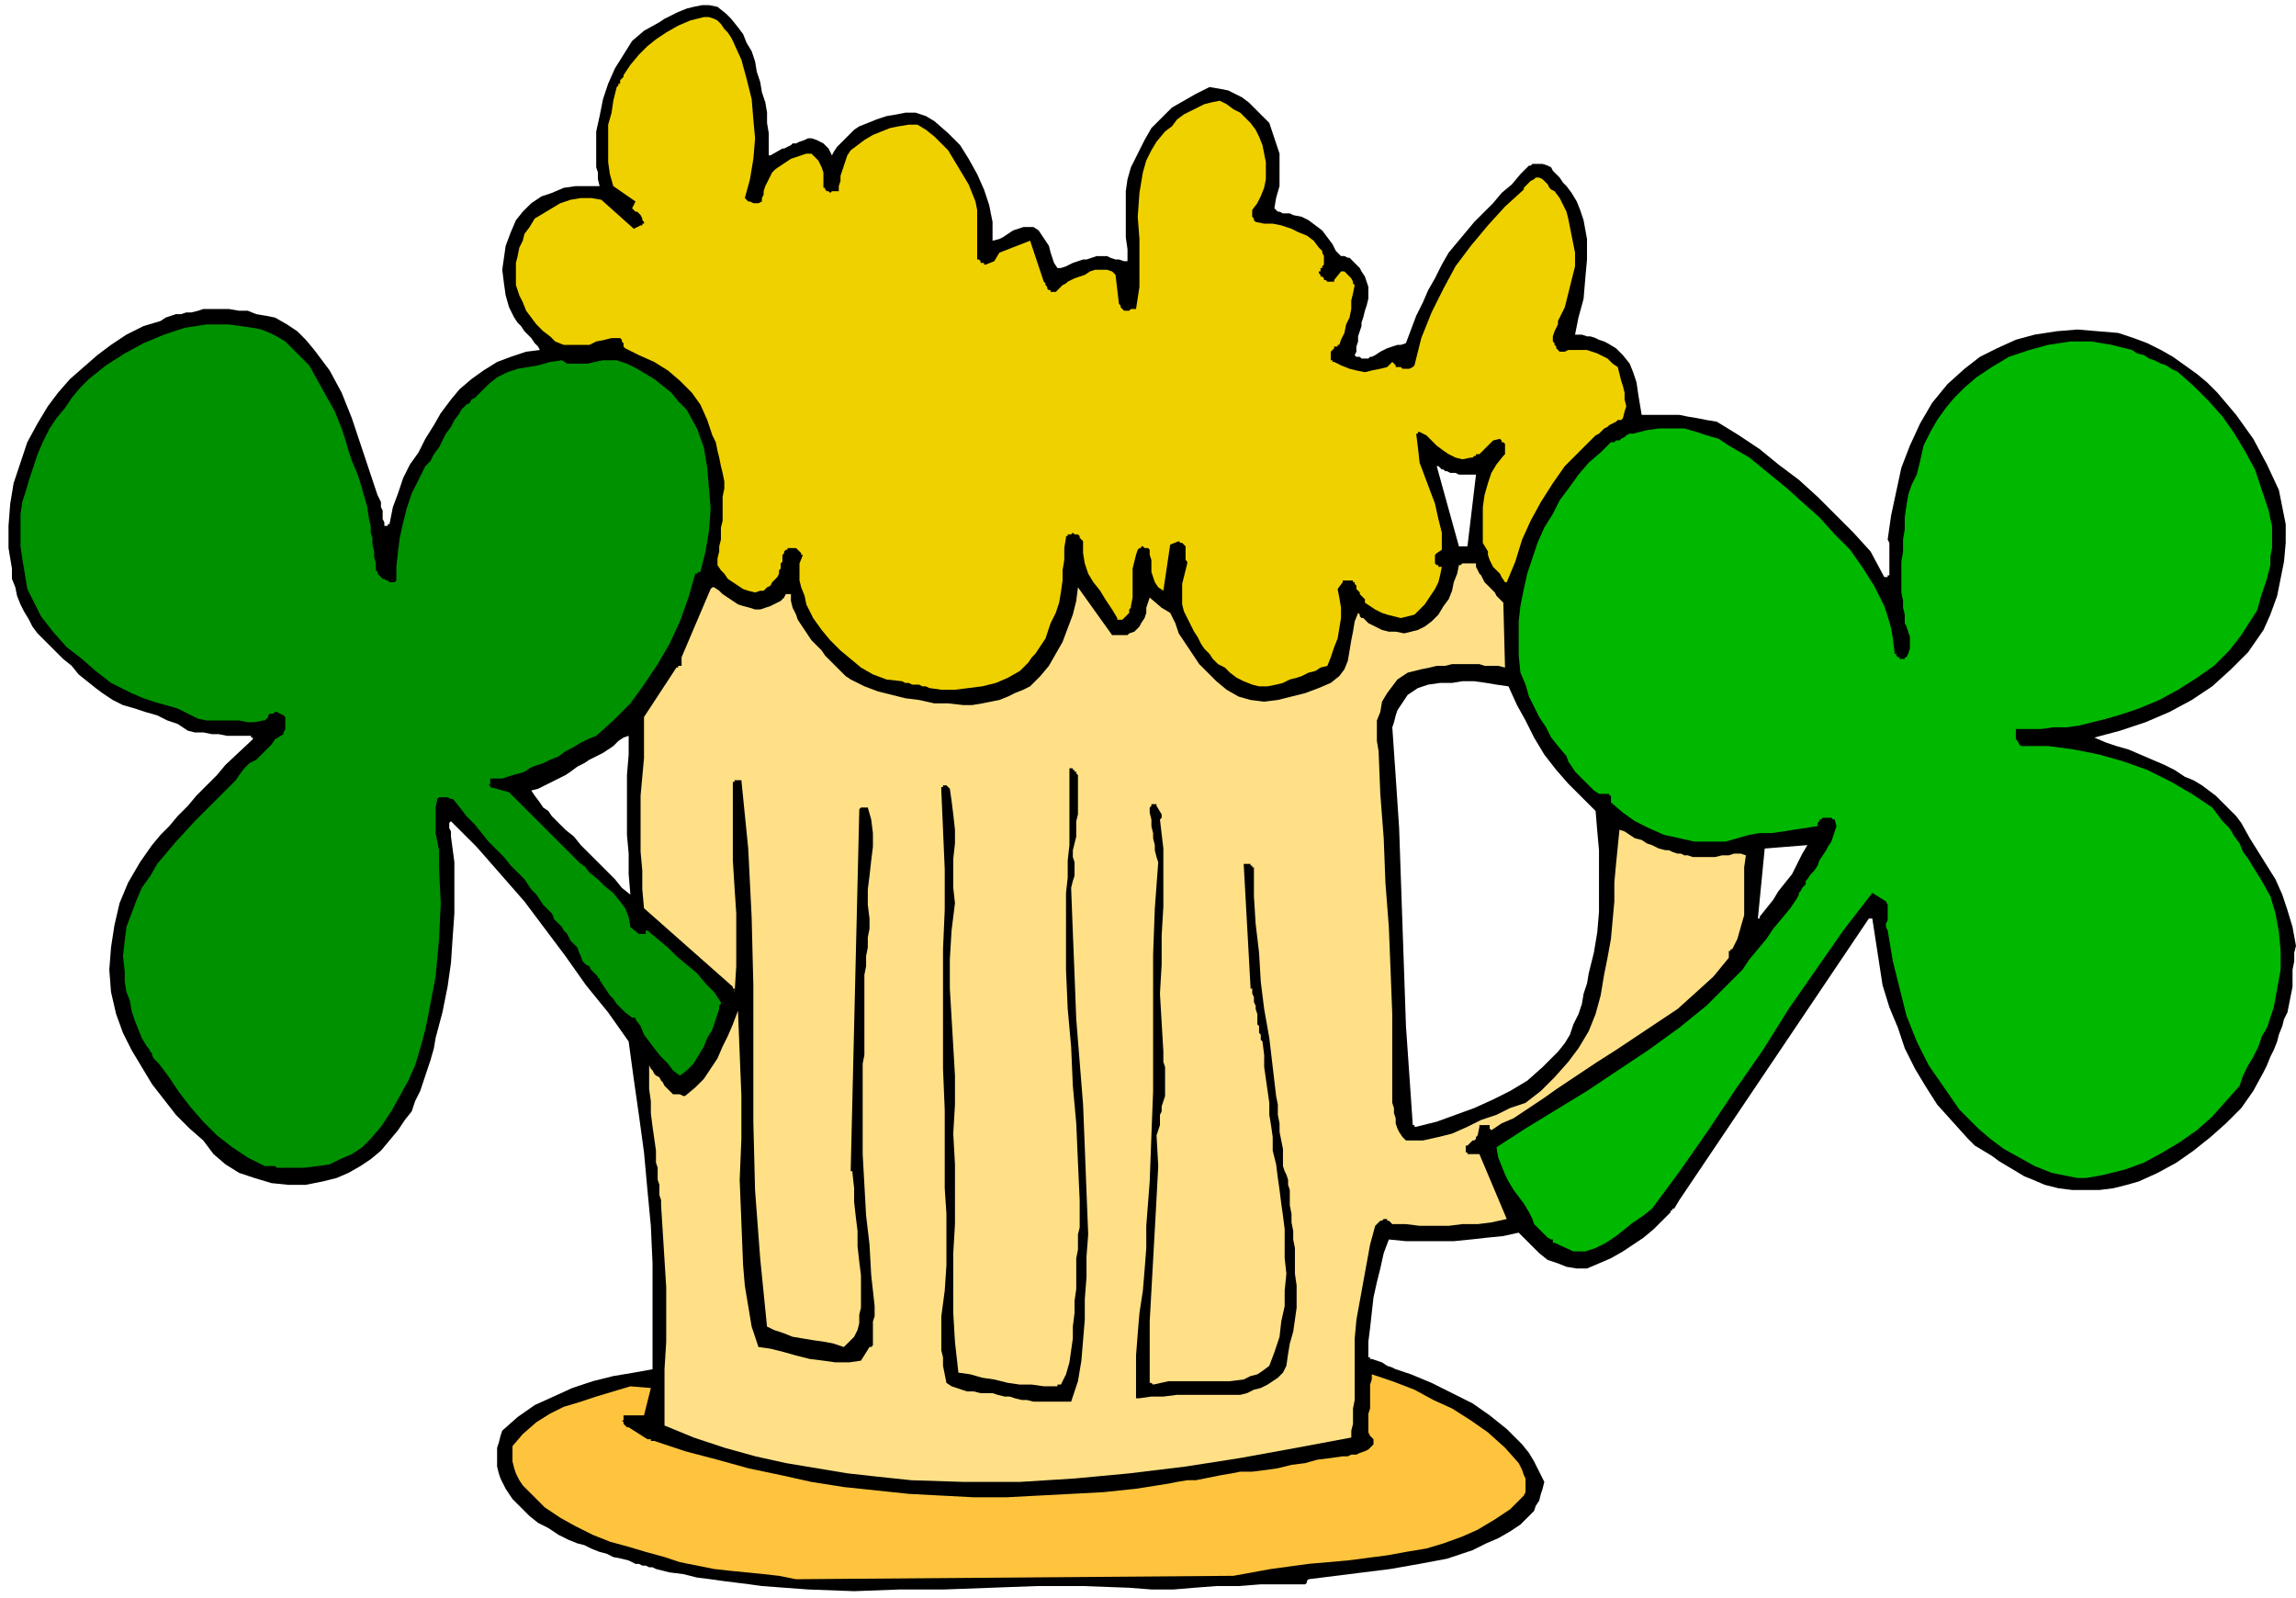 <svg xmlns="http://www.w3.org/2000/svg" fill-rule="evenodd" height="3.116in" preserveAspectRatio="none" stroke-linecap="round" viewBox="0 0 1344 936" width="4.477in"><style>.brush1{fill:#000}.pen1{stroke:none}</style><path class="pen1 brush1" d="m446 929 27 2 27 1 27-1h26l27-1 27-1h27l27 1 13 1h13l12-1 13-1h13l13-1h26l1-1v-1l1-1 16-2 16-2 16-2 17-3 16-3 15-5 8-4 7-3 7-4 6-4 3-3 2-2 3-3 1-3 2-3 1-4 1-3 1-4-3-6-3-6-3-5-4-5-9-9-10-8-10-7-12-6-12-6-12-5-3-1-3-1-3-1-2-1-3-1-3-2-3-1-3-1h-1v-1h-1v-9l1-8 1-9 1-9 2-9 2-8 2-9 3-8 10 1h28l10-1 9-1 10-1 9-2 4 4 4 4 4 4 5 4 6 2 5 2 6 1h6l7-3 7-3 7-4 6-4 6-4 6-5 5-5 5-5v-1h1v-1h1l3-5 111-165h2l6 39 4 13 5 12 4 12 6 12 6 10 7 11 9 10 9 10 4 4 5 3 5 3 4 3 5 3 5 3 5 3 5 2 7 3 8 2 8 1h16l8-1 8-2 7-2 11-5 11-6 10-7 10-8 9-8 9-9 7-10 6-11 2-4 2-5 2-4 2-5 1-4 2-5 1-4 2-4 1-5 1-5 1-5v-10l1-5v-5l1-4-2-11-3-10-3-9-4-9-5-8-5-8-5-8-5-9-3-4-4-4-4-4-4-4-4-3-4-3-5-3-5-2-6-4-6-3-7-3-7-3-7-3-7-2-6-2-7-3 15-4 15-5 14-6 13-7 12-8 11-10 10-10 9-13 4-9 4-11 2-10 2-10 1-11v-11l-2-10-2-10-7-15-8-15-10-14-11-13-6-6-6-5-7-5-7-5-7-4-8-4-8-3-9-3-12-1-12-1-12 1-13 2-11 3-11 5-10 5-9 7-10 9-9 11-7 12-6 13-5 13-3 14-3 14-2 14 1 2v19h-1v1h-2l-8-15-10-11-11-11-10-10-11-10-12-9-11-9-12-8-13-8-6-1-5-1-6-1-5-1h-22l-1-6-1-6-1-7-2-6-2-5-4-5-4-4-5-3-2-1-3-1-2-1-3-1h-2l-3-1h-4l2-10 3-11 1-12 1-11v-12l-2-11-2-6-2-5-3-5-3-4-2-2-2-3-2-2-2-2-1-2-2-1-3-1h-6l-1 1h-1l-5 5-5 6-6 5-5 6-6 6-5 5-5 6-5 6-5 6-4 7-4 8-4 7-3 7-4 8-3 8-3 8-3 1h-2l-3 1-3 1-2 1-2 1-3 2-2 1h-1l-1 1h-4l-1-1h-2l-1-1 1-2v-3l1-3v-3l1-3 1-3v-2l1-3 1-4 1-3 1-4v-7l-1-3-1-3-2-3-1-2-1-1-2-2-1-1-2-2h-1l-2-1h-2l-3-3-2-4-3-4-3-4-4-3-4-3-4-2-5-1-2-1h-4l-2-1h-1l-1-1-1-1 1-6 2-7V90l-2-6-2-6-2-6-4-4-4-4-4-4-4-3-4-2-4-2-5-1-6-1-8 4-7 4-7 4-6 6-6 6-4 7-4 8-4 8-2 7-1 7v27l1 7v7h-2l-3-1h-2l-3-1-2-1h-6l-3 1-3 1h-2l-3 1-3 1-2 1-2 1-3 1h-2l-2-3-1-3-1-3-1-4-2-3-2-3-2-3-3-2h-6l-3 1-3 1-3 2-3 2-2 1-4 1v-11l-2-10-3-9-4-9-5-9-5-8-7-7-8-7-5-3-6-2h-6l-5 1-6 1-6 2-5 2-5 2-3 2-2 2-2 2-2 2-2 2-2 2-2 3-1 2-1-2-1-2-2-2-1-1-2-1-2-1-3-1h-2l-2 1-3 1-2 1h-2l-1 1-2 1-2 1h-1l-7 4h-1V78l-1-6v-6l-1-6-2-6-1-6-2-6-1-6-2-6-3-5-2-5-3-4-4-5-3-3-5-4-5-1h-4l-5 1-4 1-5 2-4 2-4 2-3 2-9 5-7 6-5 8-5 8-4 9-3 9-2 10-2 9v21l1 3v4l1 4h-14l-7 1-7 3-6 2-6 4-5 5-4 5-3 7-3 8-1 7-1 7 1 8 1 7 2 7 3 6 2 3 2 2 2 3 2 2 2 2 2 3 2 2 1 2-8 1-9 3-8 3-8 5-7 5-7 6-5 6-6 8-4 7-5 8-4 8-5 7-4 8-3 9-3 8-2 10h-1v1h-2v-2l-1-2v-5l-1-2v-3l-1-2-1-2-5-15-5-15-5-15-6-15-7-13-9-12-5-6-5-5-6-4-7-4-5-1-6-1-5-2h-5l-6-1h-15l-3 1-4 1h-3l-3 1h-3l-3 1-3 1-3 2-10 3-10 5-9 6-8 6-8 7-8 7-7 8-6 8-6 10-6 11-4 12-4 12-2 12-1 13v13l2 12v6l2 5 1 5 2 5 2 4 3 5 2 4 3 4 5 5 5 5 5 5 5 4 4 5 5 4 5 4 4 3 6 4 6 3 7 2 6 2 7 2 6 3 6 2 6 4 4 1h5l5 1h4l5 1h14v1h1v1l-16 15-5 6-6 6-6 6-5 6-6 6-5 6-5 5-5 6-7 10-7 12-5 12-3 13-2 13-1 13 1 13 3 13 4 11 5 10 6 10 6 10 7 9 7 9 8 8 8 7 6 8 7 6 8 5 9 3 10 3 10 1h10l10-2 8-2 7-3 7-4 6-4 6-5 5-6 5-6 4-6 4-5 2-6 3-6 2-6 2-6 2-6 2-7 1-6 4-15 3-15 2-14 1-15 1-14v-30l-2-15v-3l-1-2v-3l1-1 15 15 14 16 14 16 12 16 12 16 12 17 13 16 12 17 3 22 3 21 3 22 2 22 2 21 1 22v62l-11 2-12 2-12 3-12 4-11 5-11 5-10 7-9 8-1 3-1 4-1 3v11l1 4 1 3 3 6 4 6 5 5 5 5 5 4 6 3 6 4 6 3 5 2 4 1 4 2 5 2 4 1 4 2 5 1 4 1 2 1 2 1h2l2 1h2l2 1h2l2 1 8 2 8 1 8 2 8 1 7 1 8 1 8 1 7 1zm584-392 4-5 4-5 3-5 4-5 4-5 3-6 3-6 3-5-25 2-4 41h1v-1zM856 320h3l5-42h-10l-2-1h-3l-2-1h-1l-1-1h-1l-1-1-1-1h-1l13 47h2zm-27 340 12-3 11-4 11-4 11-5 10-5 10-6 9-8 9-9 4-5 3-5 2-6 3-6 2-6 1-6 2-6 1-6 3-12 2-12 1-12v-36l-1-11-1-12-8-8-8-8-7-8-7-9-6-10-5-10-5-9-5-11-7-1-6-1-7-1h-7l-6 1h-7l-7 1-6 2-3 2-3 2-2 3-2 3-2 3-1 3-1 4-1 3 2 29 2 30 1 29 1 29 1 29 1 29 2 29 2 29h1v1h1zM369 524l-1-12v-12l-1-11v-35l1-12v-11l-3 1-3 2-3 3-3 2-3 2-4 2-4 2-3 2-4 2-4 3-3 2-4 2-4 2-4 2-4 2-4 1 2 3 3 4 2 3 3 2 2 3 3 3 2 2 3 3 5 4 4 5 5 5 5 5 5 5 5 5 4 5 5 4z"/><path class="pen1" style="fill:#ffc43d" d="m466 925 256-2 22-4 22-3 23-2 23-3 11-2 12-2 10-3 11-4 9-4 10-6 9-6 8-8 1-2v-8l-1-2-1-3-1-2-1-2-8-9-10-9-10-7-11-7-11-5-11-6-13-5-12-4v3l-1 3v14l-1 3v11l1 2 1 1 1 1v3l-2 2-1 1-2 1-3 1-2 1h-3l-2 1h-3l-7 1-8 1-7 2-8 1-8 2-7 1-8 1h-7l-5 1-6 1-5 1-5 1-5 1h-5l-6 1-5 1-19 3-19 2-19 1-19 1-19 1h-19l-19-1-19-1-19-2-19-2-19-3-18-4-19-4-18-5-19-5-18-6h-2v-1h-2l-11-7h-1l-1-1-1-1v-1l-1-1h1v-3h12l4-16-12-1-10 3-10 3-9 3-10 3-8 4-8 5-8 7-6 7v9l1 4 1 3 2 4 2 3 3 3 3 3 7 7 9 6 9 5 10 5 10 4 11 3 10 3 11 3 9 3 10 2 10 2 9 1 10 1 10 1 9 1 10 2z"/><path class="pen1" style="fill:#ffe087" d="m533 867 31 1h33l32-2 32-3 33-4 32-5 33-6 32-6v-4l1-4v-9l1-5v-36l1-11 2-11 2-11 2-11 2-11 3-11 1-1 1-1 1-1h1l1-1h2v1h1l1 1 1 1h8l8 1h17l8-1h9l8-1 9-2-16-38h-7v-1h-1v-4h1l1-1 1-1 1-1h1l1-1v-1l1-1 1-5v-1h6v2l1 1 6-4 7-3 6-4 6-4 6-4 7-5 6-4 6-4 12-8 11-7 12-8 12-8 12-8 10-9 11-10 9-11v-4h1v-1h1l3-6 2-7 2-7v-28l1-7-3-1h-4l-3 1h-4l-4 1h-13l-3-1h-2l-2-1h-2l-3-1-2-1h-2l-4-1-4-2-3-1-3-2-4-1-3-2-3-2-3-1-1 10-1 10-1 11v11l-1 11-1 11-2 11-2 10-2 12-3 11-4 10-6 10-6 8-8 9-8 8-9 7-9 3-8 4-9 3-8 4-9 4-8 2-9 2h-10l-2-2-2-3-1-2-1-3v-3l-1-3v-3l-1-3v-52l-1-26-1-25-2-26-1-26-2-26-1-25-1-6v-12l2-5 1-6 3-5 3-4 3-4 3-2 3-2 4-1 4-1 5-1 4-1h5l4-1h16l3 1h8l4 1-1-38-1-1-1-1-1-1-1-1-1-2-1-1-1-1-1-1-1-1-2-2-1-2-1-2-1-1-1-2-1-2v-2h-8l-1 1h-1l-1 5-2 5-1 5-2 5-3 4-3 5-4 4-4 3-4 2-4 1-4 1-5-1h-4l-4-1-4-2-4-2-1-1-1-1-1-1h-1l-1-1v-1l-1-1-2 5-1 6-1 5-1 6-1 6-2 5-3 4-5 4-7 3-8 3-8 2-8 2-8 1-8-1-7-2-7-4-6-5-5-5-5-5-4-6-4-6-4-6-2-6-3-6-5-3-7-6-1 3-1 3v3l-1 3-2 3-1 2-3 3-3 1-1 1h-9l-20-28-1 8-2 8-3 8-3 8-4 7-4 7-5 6-6 6-4 2-5 2-4 2-5 2-5 1-5 1-6 1h-5l-9-1h-8l-9-2-8-1-8-2-8-2-8-3-8-4-3-2-3-3-3-3-3-3-3-3-2-3-3-3-3-3-2-3-2-3-2-3-2-3-1-3-2-4-1-4v-4h-3l-1 2-2 2-2 1-2 1-2 1-3 1-3 1h-3l-3-1-4-1-3-1-3-2-3-2-3-2-2-2-3-2h-1l-1 1-17 40v5h-2v1h-1l-19 29v24l-1 11-1 11v33l1 11v11l1 11 52 46v1h1v3l1-16v-31l-1-15-1-16v-46h1v-1h4l4 40 2 40 1 40v80l1 40 3 40 4 40 4 2 6 2 5 2 6 1 6 1 7 1 5 1 6 2 3-3 3-3 2-4 1-4v-5l1-4v-19l-1-8-1-9v-9l-1-8-1-9v-8l-1-9v-1h-1v-1l5-210v-1l1-1h4l2 7 1 8v8l-1 8-1 9-1 8v9l1 8v6l-1 5v6l-1 5v6l-1 5v47l-1 5v53l1 18 1 18 2 17 1 18 2 18v6l-1 3v14l-1 1h-1l-5 8-7 1h-8l-7-1-8-1-8-2-7-2-8-2-7-1-4-12-2-12-2-12-1-12-1-25-1-25 1-24v-25l-1-25-1-25-3 8-3 7-3 6-3 7-4 6-4 6-5 5-6 5h-1l-2-1h-4l-1-1-1-1-2-2-1-1-1-2-1-1-1-2-2-1-1-1-1-2-1-1-1-2v14l1 7v7l1 8 1 7 1 7v7l1 3v7l1 3v6l1 3v3l1 16 1 16 1 16v32l-1 16v33l17 7 18 6 18 5 18 4 18 3 18 3 18 2 19 2z"/><path class="pen1 brush1" d="M608 821h19l4-12 2-12 1-12 1-12v-12l1-13v-12l1-13-1-25-1-26-1-25-2-25-2-25-1-26-1-25-1-26 1-4 1-3v-8l-1-3v-4l1-4 1-4v-9l1-4v-23l-1-1v-1h-1v-1h-1v-1h-2v45l-1 9v10l-1 9v45l1 23 2 22 1 23 2 22 1 23 1 22v16l-1 4v9l-1 5v18l-1 7v7l-1 8v7l-1 7-1 7-2 7-3 6h-2v1h-8l-7-1h-7l-7-1-8-2-7-1-7-2-7-1-2-18-1-17v-35l1-17v-35l-1-18 1-17v-17l-1-17-1-17-1-17v-17l1-17 2-16-1-9v-17l1-9v-8l-1-9-1-8-1-7-1-1-1-1h-2v1h-1v2l1 23 1 23v24l-1 23v70l1 24v46l1 15v30l-1 15-2 15v20l1 4v5l1 5 1 5 3 2 3 1 3 1 3 1h4l4 1h7l3 1 4 1h3l3 1 4 1h3l4 1h3zm59-2 7-1h7l8-1h37l4-1 4-2 4-1 4-2 3-2 3-2 3-3 2-4 1-7 1-6 2-7 1-7 1-7v-13l-1-7v-15l-1-5v-5l-1-5v-5l-1-5v-9l-1-3v-3l-1-3-1-2-1-3v-10l-1-5-1-5v-5l-1-5v-6l-1-5-2-17-2-17-3-17-2-16-1-17-2-17-1-16v-17h-1v-1h-1v-1h-4l4 72v1h1v3l1 2v3l1 2v2l1 3v6l1 1v4l1 1v3l1 1 1 8v7l1 7 1 7 1 7v7l1 6 1 7v8l2 8 1 8 1 7 1 8 1 7 1 8v17l1 9-1 10v9l-2 9-1 9-3 9-3 8-4 3-3 2-4 1-4 2-8 1h-36l-9 2-1-1h-1v-36l1-18 1-18 1-18 1-18 1-19-1-18 1-3 1-3v-6l1-2v-3l1-3 1-3v-17l-1-3v-6l-1-17-1-17 1-17v-17l1-17v-34l-2-17 1-1v-2l-3-5v-1h-3v1l-1 1v3l1 4v4l1 4v3l1 4v3l1 4 1 3-2 27-1 27v80l-1 26-1 27-2 26v13l-1 13-1 12-2 13-1 12-1 13v25h2z"/><path class="pen1" style="fill:#00b800" d="M921 733h7l6-2 6-3 6-4 5-4 5-4 6-4 5-4 17-23 16-23 16-24 16-23 15-24 16-23 16-23 17-22 8 5 1 2v9l-1 2v2l1 2 3 18 4 16 4 16 6 15 7 14 9 13 9 13 11 11 7 6 8 6 9 5 9 5 10 4 10 2 5 1h5l6-1 5-1 12-3 11-4 11-6 10-6 10-7 9-8 8-9 8-9 2-6 3-6 3-5 3-6 2-6 3-5 2-6 2-6 2-11 2-11v-11l-1-11-2-11-3-10-5-9-5-8-3-5-3-4-2-5-3-4-3-5-4-4-3-4-3-4-12-8-12-7-14-7-14-5-14-4-15-3-15-2h-16l-1-1-1-2-1-1v-6h15l7-1h8l7-1 8-2 8-2 7-2 12-4 12-5 11-6 11-7 10-7 9-9 7-9 7-11 2-3 1-3 1-4 1-3 1-3 1-3 1-3 1-4 1-4v-5l1-5v-13l-1-4-1-5-4-12-4-12-6-11-6-10-7-10-8-9-9-9-9-8-4-2-3-2-3-1-4-2-3-1-3-2-4-1-3-2-12-3-12-2h-12l-13 2-11 3-12 4-10 6-9 6-7 6-6 6-5 6-5 7-4 7-4 8-2 9-2 8-3 6-2 6-1 6-1 7v7l-1 6v7l-1 6v18l1 5v4l1 4v5l1 2 1 3 1 3v7l-1 3-1 2h-1v1h-3v-1h-1l-1-1v-1h-1v-1l-1-8-1-6-2-7-2-6-6-12-7-11-7-10-9-9-9-10-9-8-10-9-11-9-11-9-12-7-6-4-7-2-6-2-7-2h-15l-7 1-8 2h-2l-2 1-1 1-2 1-1 1h-2l-1 1h-2l-6 6-7 6-6 7-5 7-6 8-4 8-5 8-4 9-3 9-3 9-2 9-2 10-1 9v20l1 10 3 7 2 7 3 6 3 6 4 6 3 6 4 5 5 6 1 3 2 3 2 3 3 3 3 3 3 3 2 2 3 2h6v1h1v4l7 6 7 5 8 4 9 4 9 2 9 2h18l7-2 7-2 6-1h7l7-1 6-1 7-1 6-1h1v-2l1-1v-1h1l1-1h5l1 1h1l1 4-3 9-2 3-1 2-2 3-2 3-1 3-2 3-2 2-2 3-1 1v2l-1 1-1 1-1 2-1 1v1l-1 2-4 6-5 6-5 6-4 6-5 6-5 6-4 6-5 5-16 16-16 13-18 13-18 12-18 12-18 11-18 11-17 11 1 6 2 5 2 5 2 4 3 5 3 4 3 4 3 5 1 2 1 2 1 3 2 2 2 2 2 2 2 2 2 1h1v2h1l11 5z"/><path class="pen1" style="fill:#009100" d="M163 684h15l8-1 7-1 6-3 7-3 6-4 5-5 6-7 6-9 5-9 5-9 4-9 3-10 3-11 2-10 4-21 2-22 1-21-1-20v-11l-1-5-1-5v-15l1-5 1-1h5l2 1h1l1 1 4 5 3 4 5 5 4 5 4 5 4 4 5 5 4 5 3 3 2 2 3 3 2 3 2 3 3 3 2 3 2 3 1 1 1 1 1 1 1 1 1 1 1 2v1l1 1 2 2 2 2 1 2 2 2 1 2 1 2 2 2 2 2 1 3 1 2 1 3 2 2 2 1 1 2 2 2 2 2v1h1v1l2 3 2 3 2 3 2 2 2 3 3 3 2 2 4 3h2v1l3 4 2 5 3 4 3 4 4 5 4 4 3 4 4 3 4-3 4-4 3-5 3-5 2-5 3-5 2-6 2-6v-2l1-1v-1l-4-6-5-5-5-6-6-5-6-5-5-5-6-5-6-5h-1v2h-4l-5-4-1-6-2-5-3-4-4-5-5-4-4-4-5-4-3-4h-1v-1h-1l-1-1-41-41-11-3v-1h-1l1-1v-3h7l3-1 3-1 4-1 3-1 3-2 2-1 6-2 4-2 5-2 4-3 4-2 5-3 4-2 5-2 10-9 10-10 8-11 8-12 7-12 6-13 5-14 4-14h1l1-1h1l3-12 2-12 1-13-1-12-1-12-2-12-4-11-6-11-5-5-4-5-5-4-5-4-5-3-5-3-6-3-6-2h-8l-5 1-4 1h-12l-3-2-7 1-7 2-6 1-6 1-6 2-6 3-5 4-4 4-2 2-2 2-2 1-1 2-2 1-2 2-1 1-1 2-3 4-2 4-3 4-2 4-2 4-3 4-2 4-3 3-4 8-4 8-3 9-2 8-2 9-1 8-1 9v8l-1 1h-3l-1-1h-1l-1-1h-1l-1-1-1-1-1-1v-1l-1-1v-4l-1-4v-3l-1-4v-4l-1-3v-4l-1-4-1-7-2-7-2-7-2-6-3-7-2-6-2-7-2-6-4-10-5-9-5-9-5-9-7-7-7-7-5-3-4-2-5-2-5-1-14-2h-13l-13 2-12 4-12 5-11 6-11 7-10 8-5 5-5 6-4 6-5 6-4 6-4 8-3 7-3 9-2 6-2 7-2 6-1 7v19l1 7 1 6 1 6 1 6 3 6 5 10 7 9 8 9 9 7 8 7 9 7 6 3 6 3 7 3 6 2 7 2 7 2 6 3 6 3 5 1h19l5 1h4l5-1h1l1-1 1-1v-1l1-1h2l1-1h1l4 2 1 1v7l-1 2v1l-5 3-2 3-3 3-3 3-3 3-4 2-3 3-3 4-2 3-12 12-12 12-11 12-11 13-4 7-5 7-3 7-3 8-3 8-1 8-1 9 1 9v6l1 6 2 5 1 6 2 6 2 5 2 5 3 5 1 1 1 2 1 1v1l1 2 1 1 1 1 1 1 6 8 6 9 7 9 7 8 8 8 9 7 9 6 10 5h6l1 1h1z"/><path class="pen1" style="fill:#f0d100" d="m544 403 7 1h8l8-1 8-1 8-2 7-3 7-4 5-5 2-3 2-2 2-3 2-3 2-3 1-3 1-3 1-3 3-6 2-6 1-6 1-7v-6l1-6v-7l1-6v-1h1v-1h2l1-1 1 1h2l1 1v1l1 1 1 1v7l1 6 2 6 3 5 4 5 3 5 4 6 3 5v1h3l1-1 1-1 1-1 1-1v-2l1-1v-1l1-5v-17l1-4 1-4 1-3 1-1h1v-1h1l1 1h2l1 1v3l1 3v7l1 3 1 3 2 3 3 2 4-27 5-2 1 1h1l1 1 1 1v8l1 1v1l-1 4-1 4-1 4v12l1 4 2 4 2 4 2 4 2 3 2 4 2 3 3 3 2 3 3 3 4 2 3 3 4 3 4 2 5 2 4 1h5l5-1 4-1 4-2 4-1 3-1 4-2 4-1 3-2 4-1 2-5 2-6 2-5 1-6 1-6v-6l-1-6-1-5 3-4v-1h6v1h1v1l1 1v2l1 1 1 1v1l1 1 1 1 1 1v2l3 2 3 2 4 2 3 1 4 1 4 1 4-1 4-1 3-3 3-3 2-3 2-3 2-3 2-4 1-4 1-5h-2v-1h-1l-1-1v-5l1-1 3-2v-10l-2-8-2-9-3-8-3-8-3-8-1-9-1-8h1v-1h1l4 2 3 3 3 3 4 3 3 2 4 2 4 1 5-1h1l1-1h1v-1h2l1-1 7-7 4-1 1 1v1h1l1 1v6l-1 1-4 5-3 5-2 6-2 7-1 7v21l3 5v2l1 3 1 2 1 2 2 2 2 2 1 2 2 3h1l5-12 4-13 5-11 6-11 7-11 7-10 9-9 9-9 2-1 1-1 2-2 2-1 1-1 2-1 2-1 1-1h2l1-1 1-4 1-3-1-4v-4l-1-4-1-3-1-4-1-4-3-2-3-3-2-1-4-2-3-1-3-1h-11l-2 1h-3l-1-1-1-1v-1l-1-1v-1l-1-1v-3l1-3 1-2 1-2v-2l1-2 1-2 1-2 1-2 1-4 1-4 1-4 1-4 1-4 1-4v-8l-1-5-1-5-1-5-1-5-1-4-2-4-2-4-3-4-2-1-1-1-1-2-1-1-1-1-1-1-2-1h-2l-1 1-2 1-1 1-1 1-1 1-1 1v1l-11 10-10 11-10 12-9 12-7 13-7 14-6 15-4 16-1 1-2 1h-4l-1-1h-3v-1l-1-1-1-1-3 3-4 1-5 1-4 1-5-1-4-1-5-2-4-2h-1v-1h-1v-5l1-1 1-1v-1h2v-1h1l1-3 2-4 1-5 2-4 1-5v-5l1-4 1-5-1-1v-1l-1-2-1-1-1-1-1-1-1-1h-2l-4 5v1h-4l-1-1h-1v-1l-1-1h-1v-1l-1-1v-1h1v-2h1v-1l1-1v-5l-1-2v-1l-1-1-1-1-3-4-4-3-5-2-4-2-6-2-5-1h-5l-5-1-1-1v-1l-1-1v-4l3-4 2-4 2-5 1-5V95l-1-5-1-5-2-5-2-4-3-4-3-3-3-3-4-2-4-3-4-2-5 1-4 1-4 2-4 2-4 2-4 3-3 4-4 3-5 6-3 5-3 6-2 7-2 12-1 14 1 13v28l-2 13h-3l-1 1h-3l-1-1-1-1v-1l-1-1-2-17-2-2-3-1h-7l-3 1-3 2-3 1-3 1-2 1-2 1-1 1-2 1-1 1-2 2-1 1h-3v-1h-1l-1-1v-1l-1-1v-1l-1-1-8-24-18 7-3 5-5 2h-1v-1h-2v-1l-1-1h-1v-29l-1-5-2-5-2-5-3-5-3-5-3-5-3-5-4-4-4-4-5-4-5-3h-5l-6 1-5 1-5 2-5 2-5 3-4 3-4 3-2 3-1 3-1 3-1 3-1 3v3l-1 3v3h-4l-1 1-1-1h-1l-1-1v-1h-1v-9l-1-3-1-2-1-2-2-2-2-2h-3l-3 1-3 1-3 1-3 2-3 2-3 2-2 2-1 2-1 2-1 2-1 2-1 3v2l-1 2v2l-2 1h-3l-2-1h-1l-1-1-1-1 3-11 2-12 1-12-1-11-1-12-3-12-3-11-5-11-1-2-2-3-2-2-2-3-2-2-2-1-3-1h-3l-8 2-7 3-7 4-6 4-5 4-5 5-5 6-4 6v1l-1 1-1 1v2h-1v1l-1 1-2 8-1 7-2 7v22l1 7 2 7 13 9-2 4 1 1 1 1h1l1 1 1 1 1 2v1l1 1v1h-1v1h-1l-4 2-19-17-6-1h-6l-6 1-6 2-5 3-5 3-5 3-3 5-3 4-1 4-2 4-1 5-1 4v13l2 6 2 4 2 5 3 4 3 4 4 4 4 3 3 3 5 2h15l4-2 5-1 4-1h5l1 1v1l1 1v2l1 1 8 4 9 4 8 5 7 6 7 7 5 7 4 9 3 9 2 4 1 5 1 4 1 5 1 4 1 5v4l-1 5v14l-1 4v7l-1 4v3l-1 4v4l2 3 2 2 2 3 3 2 3 2 3 2 3 1 4 1 3-1h2l2-2 2-1 1-2 1-1 2-2 1-2v-2l1-1v-3l1-1v-4l1-1v-1l1-1h1v-1h5l1 1 1 1 1 1v1h1l-2 5v10l1 4 2 5 1 5 2 4 2 4 5 7 5 6 6 6 6 5 6 5 7 4 8 3 9 1 2 1h2l2 1h4l2 1h2l2 1z"/></svg>
